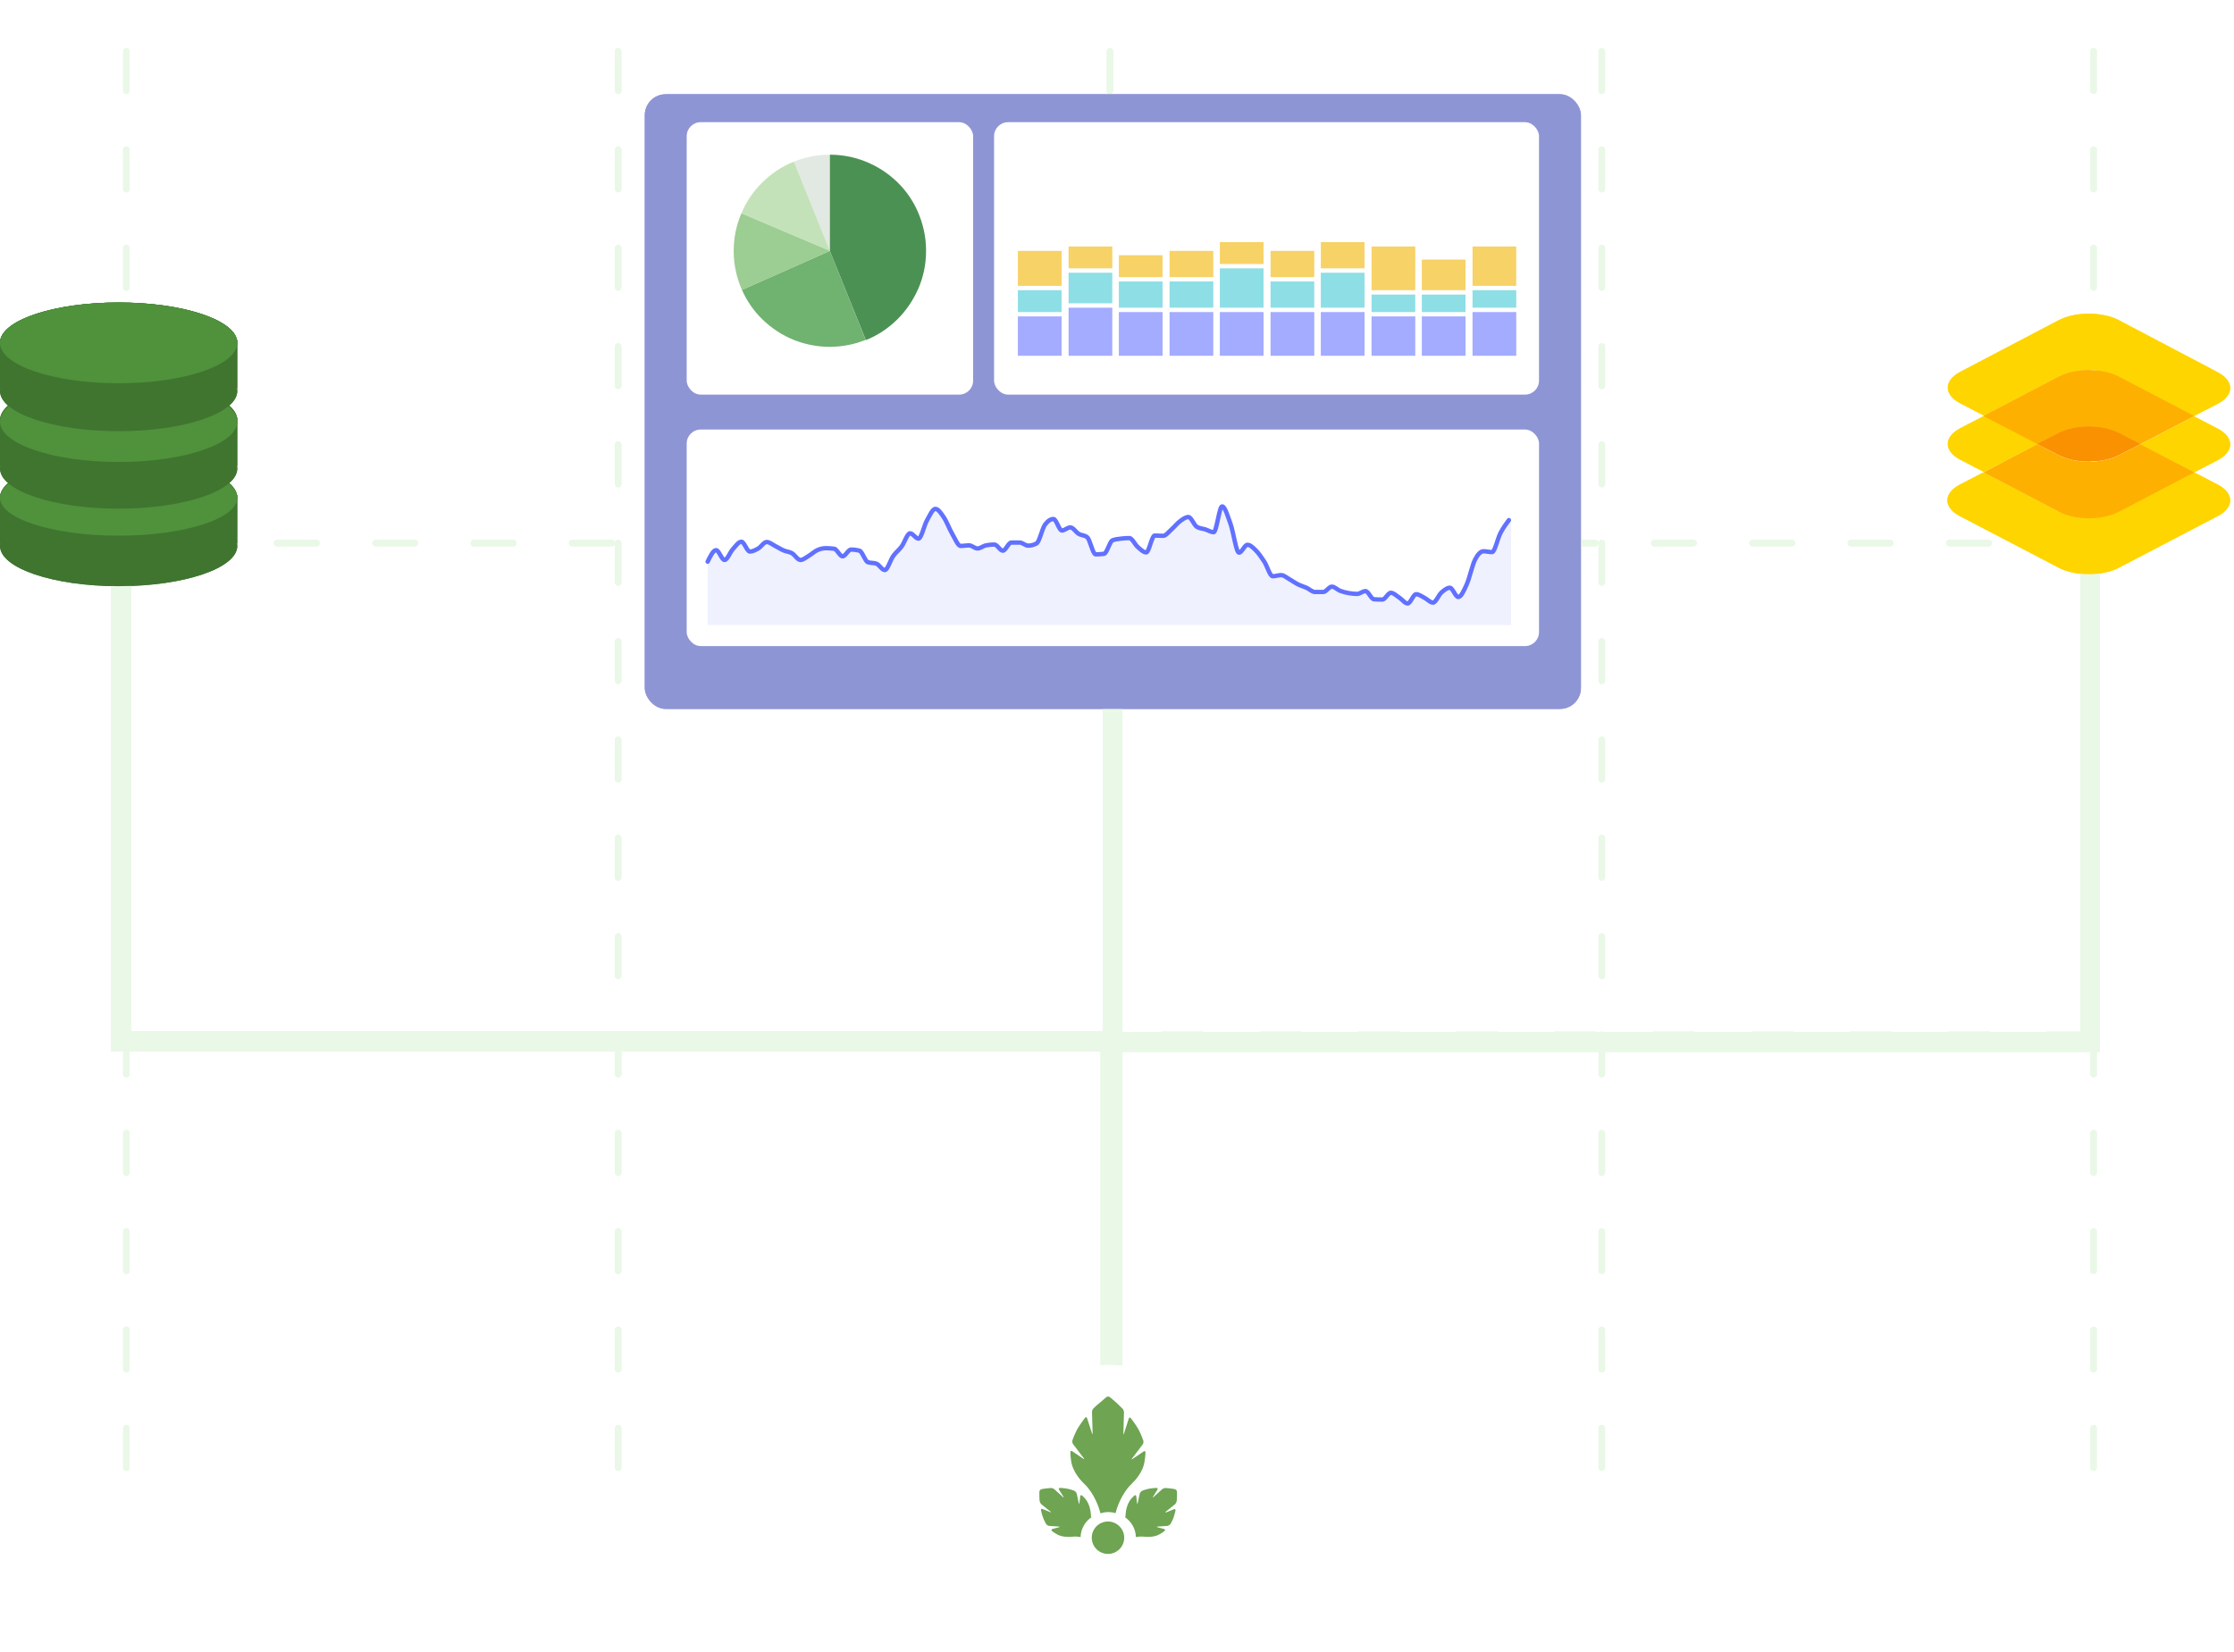 <?xml version="1.0" encoding="UTF-8"?> <svg xmlns="http://www.w3.org/2000/svg" width="511" height="378" viewBox="0 0 511 378" fill="none"><line x1="28.901" y1="124.244" x2="28.901" y2="235.239" stroke="#EAF8E7" stroke-width="1.5" stroke-linecap="round" stroke-dasharray="9 13.5"></line><line x1="28.901" y1="11.75" x2="28.901" y2="122.745" stroke="#EAF8E7" stroke-width="1.5" stroke-linecap="round" stroke-dasharray="9 13.5"></line><line x1="28.901" y1="236.738" x2="28.901" y2="347.733" stroke="#EAF8E7" stroke-width="1.5" stroke-linecap="round" stroke-dasharray="9 13.5"></line><line x1="141.395" y1="124.244" x2="141.395" y2="235.239" stroke="#EAF8E7" stroke-width="1.5" stroke-linecap="round" stroke-dasharray="9 13.5"></line><line x1="141.395" y1="11.75" x2="141.395" y2="122.745" stroke="#EAF8E7" stroke-width="1.5" stroke-linecap="round" stroke-dasharray="9 13.5"></line><line x1="141.395" y1="236.738" x2="141.395" y2="347.733" stroke="#EAF8E7" stroke-width="1.5" stroke-linecap="round" stroke-dasharray="9 13.5"></line><line x1="253.892" y1="124.244" x2="253.892" y2="235.239" stroke="#EAF8E7" stroke-width="1.5" stroke-linecap="round" stroke-dasharray="9 13.5"></line><line x1="253.892" y1="11.75" x2="253.892" y2="122.745" stroke="#EAF8E7" stroke-width="1.5" stroke-linecap="round" stroke-dasharray="9 13.5"></line><line x1="253.892" y1="236.738" x2="253.892" y2="347.733" stroke="#EAF8E7" stroke-width="1.5" stroke-linecap="round" stroke-dasharray="9 13.5"></line><line x1="252.392" y1="124.244" x2="141.397" y2="124.244" stroke="#EAF8E7" stroke-width="1.5" stroke-linecap="round" stroke-dasharray="9 13.5"></line><line x1="364.886" y1="124.244" x2="253.891" y2="124.244" stroke="#EAF8E7" stroke-width="1.5" stroke-linecap="round" stroke-dasharray="9 13.5"></line><line x1="139.896" y1="124.244" x2="28.901" y2="124.244" stroke="#EAF8E7" stroke-width="1.5" stroke-linecap="round" stroke-dasharray="9 13.5"></line><line x1="252.392" y1="236.738" x2="141.397" y2="236.738" stroke="#EAF8E7" stroke-width="1.5" stroke-linecap="round" stroke-dasharray="9 13.5"></line><line x1="364.886" y1="236.738" x2="253.891" y2="236.738" stroke="#EAF8E7" stroke-width="1.5" stroke-linecap="round" stroke-dasharray="9 13.5"></line><line x1="139.896" y1="236.738" x2="28.901" y2="236.738" stroke="#EAF8E7" stroke-width="1.5" stroke-linecap="round" stroke-dasharray="9 13.5"></line><line x1="366.386" y1="124.244" x2="366.386" y2="235.239" stroke="#EAF8E7" stroke-width="1.5" stroke-linecap="round" stroke-dasharray="9 13.5"></line><line x1="366.386" y1="11.75" x2="366.386" y2="122.745" stroke="#EAF8E7" stroke-width="1.5" stroke-linecap="round" stroke-dasharray="9 13.5"></line><line x1="366.386" y1="236.738" x2="366.386" y2="347.733" stroke="#EAF8E7" stroke-width="1.5" stroke-linecap="round" stroke-dasharray="9 13.5"></line><line x1="477.382" y1="124.244" x2="366.387" y2="124.244" stroke="#EAF8E7" stroke-width="1.5" stroke-linecap="round" stroke-dasharray="9 13.5"></line><line x1="477.382" y1="236.738" x2="366.387" y2="236.738" stroke="#EAF8E7" stroke-width="1.5" stroke-linecap="round" stroke-dasharray="9 13.5"></line><line x1="478.882" y1="124.244" x2="478.882" y2="235.239" stroke="#EAF8E7" stroke-width="1.5" stroke-linecap="round" stroke-dasharray="9 13.5"></line><line x1="478.882" y1="11.75" x2="478.882" y2="122.745" stroke="#EAF8E7" stroke-width="1.5" stroke-linecap="round" stroke-dasharray="9 13.5"></line><line x1="478.882" y1="236.738" x2="478.882" y2="347.733" stroke="#EAF8E7" stroke-width="1.5" stroke-linecap="round" stroke-dasharray="9 13.5"></line><path d="M254.058 337.807L254.058 238.41L478.09 238.41L478.09 131.098" stroke="#EAF8E7" stroke-width="4.5"></path><path d="M254.058 341.272L254.058 238.261L27.717 238.261L27.717 125.324" stroke="#EAF8E7" stroke-width="4.665"></path><path d="M254.484 156.766L254.484 313.766" stroke="#EAF8E7" stroke-width="4.5"></path><path fill-rule="evenodd" clip-rule="evenodd" d="M0.061 124.284C0.022 124.487 0.002 124.691 0.002 124.897C0.002 129.98 12.152 134.1 27.14 134.1C42.128 134.1 54.278 129.98 54.278 124.897C54.278 124.691 54.258 124.487 54.218 124.284H54.278V113.855V113.241H54.218C53.287 108.445 41.52 104.652 27.14 104.652C12.76 104.652 0.992 108.445 0.061 113.241H0.002V113.855V124.284H0.061Z" fill="#407530"></path><ellipse cx="27.138" cy="113.888" rx="27.138" ry="8.661" fill="#4F923B"></ellipse><path fill-rule="evenodd" clip-rule="evenodd" d="M0.061 106.558C0.022 106.761 0.002 106.966 0.002 107.172C0.002 112.254 12.152 116.374 27.14 116.374C42.127 116.374 54.278 112.254 54.278 107.172C54.278 106.966 54.258 106.761 54.218 106.558H54.278V95.516H54.217C53.287 90.719 41.519 86.926 27.139 86.926C12.758 86.926 0.991 90.719 0.06 95.516H0.002V96.055C0.001 96.079 0.001 96.104 0.001 96.129C0.001 96.153 0.001 96.178 0.002 96.203V106.558H0.061Z" fill="#407530"></path><ellipse cx="27.139" cy="96.453" rx="27.138" ry="9.238" fill="#4F923B"></ellipse><path fill-rule="evenodd" clip-rule="evenodd" d="M0.06 88.834C0.021 89.037 0.001 89.242 0.001 89.448C0.001 94.53 12.151 98.65 27.139 98.65C42.127 98.65 54.277 94.53 54.277 89.448C54.277 89.242 54.257 89.037 54.217 88.834H54.277V77.791H54.216C53.284 72.995 41.517 69.203 27.138 69.203C12.759 69.203 0.991 72.995 0.059 77.791H0.001V78.331C0 78.356 0 78.381 0 78.406C0 78.43 0 78.455 0.001 78.48V88.834H0.06Z" fill="#407530"></path><ellipse cx="27.138" cy="78.442" rx="27.138" ry="9.238" fill="#4F923B"></ellipse><g filter="url(#filter0_d_251_642)"><circle cx="253.661" cy="338.423" r="27.176" fill="white"></circle></g><path d="M257.152 351.79C257.152 353.839 255.493 355.495 253.439 355.495C251.386 355.495 249.727 353.839 249.727 351.79C249.727 349.741 251.386 348.084 253.439 348.084C255.465 348.084 257.152 349.741 257.152 351.79Z" fill="#6EA452"></path><path d="M248.068 339.523C250.402 341.769 251.443 345.109 251.724 346.204C252.287 346.035 252.877 345.923 253.468 345.923C254.058 345.923 254.621 346.007 255.155 346.176C255.437 345.081 256.477 341.769 258.784 339.523C260.049 338.316 260.921 337.053 261.428 335.762C261.962 334.443 262.018 332.281 262.018 332.281C262.018 332.001 261.85 331.889 261.596 332.057L259.065 333.769C258.84 333.938 258.784 333.881 258.952 333.657L261.371 330.457C261.54 330.232 261.596 329.839 261.512 329.559C261.512 329.559 260.949 327.959 260.387 326.948C259.824 325.966 258.671 324.45 258.671 324.45C258.502 324.226 258.277 324.254 258.193 324.534L257.096 327.959C257.012 328.24 256.956 328.211 256.956 327.931L257.096 323.131C257.096 322.85 256.956 322.457 256.759 322.261C256.759 322.261 256.027 321.531 255.465 320.998C254.818 320.408 253.862 319.622 253.862 319.622C253.637 319.454 253.271 319.454 253.074 319.622C253.074 319.622 252.09 320.436 251.443 321.026C250.824 321.475 250.121 322.205 250.121 322.205C249.924 322.401 249.755 322.794 249.783 323.075L249.924 327.875C249.924 328.155 249.868 328.155 249.783 327.903L248.658 324.45C248.574 324.17 248.349 324.141 248.18 324.366C248.18 324.366 246.971 325.966 246.38 327.005C245.846 327.987 245.311 329.475 245.311 329.475C245.227 329.755 245.283 330.148 245.452 330.373L247.899 333.601C248.068 333.825 248.011 333.881 247.786 333.713L245.255 332.001C245.03 331.832 244.833 331.945 244.833 332.225C244.833 332.225 244.861 334.134 245.255 335.313C245.761 336.773 246.661 338.176 248.068 339.523Z" fill="#6EA452"></path><path d="M266.687 345.811L268.712 344.183C268.937 344.014 269.134 343.621 269.162 343.341C269.162 343.341 269.218 342.807 269.218 342.246C269.247 341.769 269.218 341.292 269.218 341.292C269.218 341.011 268.993 340.73 268.712 340.674C268.712 340.674 268.15 340.562 267.615 340.506C267.137 340.45 266.687 340.422 266.687 340.422C266.406 340.394 265.984 340.534 265.787 340.73L263.874 342.471C263.678 342.667 263.621 342.611 263.762 342.386L264.746 340.815C264.887 340.562 264.774 340.394 264.493 340.394C264.493 340.394 263.481 340.45 262.777 340.59C262.074 340.73 261.287 341.039 261.287 341.039C261.034 341.151 260.752 341.46 260.696 341.741L260.246 343.818C260.19 344.099 260.105 344.099 260.077 343.818L259.909 342.33C259.88 342.05 259.684 341.965 259.459 342.162C259.459 342.162 258.727 342.779 258.333 343.453C257.855 344.267 257.546 345.278 257.462 346.485C257.462 346.709 257.433 346.906 257.377 347.13C258.812 348.141 259.768 349.769 259.824 351.649C260.443 351.537 261.09 351.481 261.765 351.565C262.777 351.649 263.678 351.593 264.465 351.34C265.365 351.06 266.35 350.274 266.35 350.274C266.575 350.105 266.518 349.881 266.265 349.797L264.803 349.404C264.521 349.319 264.549 349.263 264.831 349.235L266.968 349.095C267.25 349.067 267.615 348.87 267.756 348.618C267.756 348.618 268.206 347.832 268.459 347.13C268.684 346.485 268.881 345.586 268.881 345.586C268.937 345.306 268.768 345.165 268.515 345.278L266.8 345.979C266.49 346.035 266.462 345.979 266.687 345.811Z" fill="#6EA452"></path><path d="M240.276 345.811L238.251 344.183C238.026 344.014 237.829 343.621 237.801 343.341C237.801 343.341 237.745 342.807 237.745 342.246C237.717 341.769 237.745 341.292 237.745 341.292C237.745 341.011 237.998 340.73 238.279 340.674C238.279 340.674 238.842 340.562 239.376 340.506C239.854 340.45 240.304 340.422 240.304 340.422C240.586 340.394 241.008 340.534 241.204 340.73L243.117 342.471C243.314 342.667 243.37 342.611 243.23 342.386L242.245 340.815C242.105 340.562 242.217 340.394 242.498 340.394C242.498 340.394 243.511 340.45 244.214 340.59C244.917 340.73 245.705 341.039 245.705 341.039C245.958 341.151 246.239 341.46 246.295 341.741L246.745 343.818C246.802 344.099 246.886 344.099 246.914 343.818L247.083 342.33C247.111 342.05 247.308 341.965 247.533 342.162C247.533 342.162 248.264 342.779 248.658 343.453C249.136 344.267 249.446 345.278 249.53 346.485C249.53 346.709 249.558 346.906 249.614 347.13C248.18 348.141 247.224 349.769 247.167 351.649C246.548 351.537 245.902 351.481 245.227 351.565C244.214 351.649 243.314 351.593 242.526 351.34C241.626 351.06 240.642 350.274 240.642 350.274C240.417 350.105 240.473 349.881 240.726 349.797L242.189 349.404C242.47 349.319 242.442 349.263 242.161 349.235L240.023 349.095C239.742 349.067 239.404 348.87 239.264 348.618C239.264 348.618 238.814 347.832 238.561 347.13C238.307 346.456 238.111 345.53 238.111 345.53C238.054 345.249 238.223 345.109 238.476 345.221L240.192 345.923C240.473 346.035 240.501 345.979 240.276 345.811Z" fill="#6EA452"></path><g filter="url(#filter1_d_251_642)"><rect x="147.485" y="16.766" width="214.133" height="140.625" rx="4.794" fill="#8E95D5"></rect></g><rect x="157.074" y="27.954" width="65.518" height="62.322" rx="3.196" fill="white"></rect><rect x="227.384" y="27.954" width="124.645" height="62.322" rx="3.196" fill="white"></rect><rect x="157.074" y="98.266" width="194.957" height="49.538" rx="3.196" fill="white"></rect><path opacity="0.8" d="M161.867 128.526C162.512 127.206 163.157 125.886 163.802 125.886C164.446 125.886 165.091 128.139 165.736 128.139C166.381 128.139 167.026 126.326 167.67 125.629C168.315 124.931 168.96 123.955 169.605 123.955C170.25 123.955 170.895 126.208 171.539 126.208C172.184 126.208 172.829 125.865 173.474 125.5C174.119 125.135 174.763 124.019 175.408 124.019C176.053 124.019 176.698 124.599 177.343 124.921C177.987 125.242 178.632 125.672 179.277 125.951C179.922 126.23 180.567 126.23 181.212 126.594C181.856 126.959 182.501 128.139 183.146 128.139C183.791 128.139 184.436 127.549 185.08 127.174C185.725 126.798 186.37 126.176 187.015 125.886C187.66 125.597 188.304 125.436 188.949 125.436C189.594 125.436 190.239 125.479 190.884 125.564C191.529 125.65 192.173 127.302 192.818 127.302C193.463 127.302 194.108 125.757 194.753 125.757C195.397 125.757 196.042 125.843 196.687 126.015C197.332 126.187 197.977 128.44 198.621 128.654C199.266 128.869 199.911 128.762 200.556 128.976C201.201 129.191 201.845 130.457 202.49 130.457C203.135 130.457 203.78 128.139 204.425 127.238C205.07 126.337 205.714 125.918 206.359 125.049C207.004 124.18 207.649 122.024 208.294 122.024C208.938 122.024 209.583 123.247 210.228 123.247C210.873 123.247 211.518 120.2 212.162 119.062C212.807 117.925 213.452 116.423 214.097 116.423C214.742 116.423 215.387 117.399 216.031 118.354C216.676 119.309 217.321 121.058 217.966 122.152C218.611 123.247 219.255 124.921 219.9 124.921C220.545 124.921 221.19 124.792 221.835 124.792C222.479 124.792 223.124 125.5 223.769 125.5C224.414 125.5 225.059 124.921 225.704 124.792C226.348 124.663 226.993 124.599 227.638 124.599C228.283 124.599 228.928 126.015 229.572 126.015C230.217 126.015 230.862 124.148 231.507 124.148C232.152 124.148 232.796 124.148 233.441 124.148C234.086 124.148 234.731 124.856 235.376 124.856C236.02 124.856 236.665 124.685 237.31 124.341C237.955 123.998 238.6 120.886 239.245 120.028C239.889 119.17 240.534 118.741 241.179 118.741C241.824 118.741 242.469 121.38 243.113 121.38C243.758 121.38 244.403 120.672 245.048 120.672C245.693 120.672 246.337 121.777 246.982 122.152C247.627 122.528 248.272 122.41 248.917 122.925C249.562 123.44 250.206 126.852 250.851 126.852C251.496 126.852 252.141 126.809 252.786 126.723C253.43 126.637 254.075 123.891 254.72 123.633C255.365 123.376 256.01 123.333 256.654 123.247C257.299 123.161 257.944 123.118 258.589 123.118C259.234 123.118 259.878 124.631 260.523 125.178C261.168 125.725 261.813 126.401 262.458 126.401C263.103 126.401 263.747 122.539 264.392 122.539C265.037 122.539 265.682 122.603 266.327 122.603C266.971 122.603 267.616 121.68 268.261 121.122C268.906 120.565 269.551 119.728 270.195 119.256C270.84 118.784 271.485 118.29 272.13 118.29C272.775 118.29 273.42 120.157 274.064 120.543C274.709 120.929 275.354 120.919 275.999 121.122C276.644 121.326 277.288 121.766 277.933 121.766C278.578 121.766 279.223 115.844 279.868 115.844C280.512 115.844 281.157 118.129 281.802 119.899C282.447 121.67 283.092 126.466 283.737 126.466C284.381 126.466 285.026 124.663 285.671 124.663C286.316 124.663 286.961 125.307 287.605 125.951C288.25 126.594 288.895 127.539 289.54 128.526C290.185 129.513 290.829 131.873 291.474 131.873C292.119 131.873 292.764 131.616 293.409 131.616C294.053 131.616 294.698 132.227 295.343 132.581C295.988 132.935 296.633 133.418 297.278 133.74C297.922 134.062 298.567 134.223 299.212 134.512C299.857 134.802 300.502 135.478 301.146 135.478C301.791 135.478 302.436 135.478 303.081 135.478C303.726 135.478 304.37 134.255 305.015 134.255C305.66 134.255 306.305 134.974 306.95 135.221C307.595 135.467 308.239 135.618 308.884 135.736C309.529 135.854 310.174 135.929 310.819 135.929C311.463 135.929 312.108 135.285 312.753 135.285C313.398 135.285 314.043 137.109 314.687 137.152C315.332 137.195 315.977 137.216 316.622 137.216C317.267 137.216 317.912 135.671 318.556 135.671C319.201 135.671 319.846 136.358 320.491 136.766C321.136 137.173 321.78 138.117 322.425 138.117C323.07 138.117 323.715 135.993 324.36 135.993C325.004 135.993 325.649 136.508 326.294 136.83C326.939 137.152 327.584 137.924 328.229 137.924C328.873 137.924 329.518 136.175 330.163 135.607C330.808 135.038 331.453 134.512 332.097 134.512C332.742 134.512 333.387 136.637 334.032 136.637C334.677 136.637 335.321 135.178 335.966 133.74C336.611 132.302 337.256 129.255 337.901 128.011C338.545 126.766 339.19 126.144 339.835 126.144C340.48 126.144 341.125 126.337 341.77 126.337C342.414 126.337 343.059 123.182 343.704 121.959C344.349 120.736 344.994 119.867 345.638 118.998V143.01C344.994 143.01 344.349 143.01 343.704 143.01C343.059 143.01 342.414 143.01 341.77 143.01C341.125 143.01 340.48 143.01 339.835 143.01C339.19 143.01 338.545 143.01 337.901 143.01C337.256 143.01 336.611 143.01 335.966 143.01C335.321 143.01 334.677 143.01 334.032 143.01C333.387 143.01 332.742 143.01 332.097 143.01C331.453 143.01 330.808 143.01 330.163 143.01C329.518 143.01 328.873 143.01 328.229 143.01C327.584 143.01 326.939 143.01 326.294 143.01C325.649 143.01 325.004 143.01 324.36 143.01C323.715 143.01 323.07 143.01 322.425 143.01C321.78 143.01 321.136 143.01 320.491 143.01C319.846 143.01 319.201 143.01 318.556 143.01C317.912 143.01 317.267 143.01 316.622 143.01C315.977 143.01 315.332 143.01 314.687 143.01C314.043 143.01 313.398 143.01 312.753 143.01C312.108 143.01 311.463 143.01 310.819 143.01C310.174 143.01 309.529 143.01 308.884 143.01C308.239 143.01 307.595 143.01 306.95 143.01C306.305 143.01 305.66 143.01 305.015 143.01C304.37 143.01 303.726 143.01 303.081 143.01C302.436 143.01 301.791 143.01 301.146 143.01C300.502 143.01 299.857 143.01 299.212 143.01C298.567 143.01 297.922 143.01 297.278 143.01C296.633 143.01 295.988 143.01 295.343 143.01C294.698 143.01 294.053 143.01 293.409 143.01C292.764 143.01 292.119 143.01 291.474 143.01C290.829 143.01 290.185 143.01 289.54 143.01C288.895 143.01 288.25 143.01 287.605 143.01C286.961 143.01 286.316 143.01 285.671 143.01C285.026 143.01 284.381 143.01 283.737 143.01C283.092 143.01 282.447 143.01 281.802 143.01C281.157 143.01 280.512 143.01 279.868 143.01C279.223 143.01 278.578 143.01 277.933 143.01C277.288 143.01 276.644 143.01 275.999 143.01C275.354 143.01 274.709 143.01 274.064 143.01C273.42 143.01 272.775 143.01 272.13 143.01C271.485 143.01 270.84 143.01 270.195 143.01C269.551 143.01 268.906 143.01 268.261 143.01C267.616 143.01 266.971 143.01 266.327 143.01C265.682 143.01 265.037 143.01 264.392 143.01C263.747 143.01 263.103 143.01 262.458 143.01C261.813 143.01 261.168 143.01 260.523 143.01C259.878 143.01 259.234 143.01 258.589 143.01C257.944 143.01 257.299 143.01 256.654 143.01C256.01 143.01 255.365 143.01 254.72 143.01C254.075 143.01 253.43 143.01 252.786 143.01C252.141 143.01 251.496 143.01 250.851 143.01C250.206 143.01 249.562 143.01 248.917 143.01C248.272 143.01 247.627 143.01 246.982 143.01C246.337 143.01 245.693 143.01 245.048 143.01C244.403 143.01 243.758 143.01 243.113 143.01C242.469 143.01 241.824 143.01 241.179 143.01C240.534 143.01 239.889 143.01 239.245 143.01C238.6 143.01 237.955 143.01 237.31 143.01C236.665 143.01 236.02 143.01 235.376 143.01C234.731 143.01 234.086 143.01 233.441 143.01C232.796 143.01 232.152 143.01 231.507 143.01C230.862 143.01 230.217 143.01 229.572 143.01C228.928 143.01 228.283 143.01 227.638 143.01C226.993 143.01 226.348 143.01 225.704 143.01C225.059 143.01 224.414 143.01 223.769 143.01C223.124 143.01 222.479 143.01 221.835 143.01C221.19 143.01 220.545 143.01 219.9 143.01C219.255 143.01 218.611 143.01 217.966 143.01C217.321 143.01 216.676 143.01 216.031 143.01C215.387 143.01 214.742 143.01 214.097 143.01C213.452 143.01 212.807 143.01 212.162 143.01C211.518 143.01 210.873 143.01 210.228 143.01C209.583 143.01 208.938 143.01 208.294 143.01C207.649 143.01 207.004 143.01 206.359 143.01C205.714 143.01 205.07 143.01 204.425 143.01C203.78 143.01 203.135 143.01 202.49 143.01C201.845 143.01 201.201 143.01 200.556 143.01C199.911 143.01 199.266 143.01 198.621 143.01C197.977 143.01 197.332 143.01 196.687 143.01C196.042 143.01 195.397 143.01 194.753 143.01C194.108 143.01 193.463 143.01 192.818 143.01C192.173 143.01 191.529 143.01 190.884 143.01C190.239 143.01 189.594 143.01 188.949 143.01C188.304 143.01 187.66 143.01 187.015 143.01C186.37 143.01 185.725 143.01 185.08 143.01C184.436 143.01 183.791 143.01 183.146 143.01C182.501 143.01 181.856 143.01 181.212 143.01C180.567 143.01 179.922 143.01 179.277 143.01C178.632 143.01 177.987 143.01 177.343 143.01C176.698 143.01 176.053 143.01 175.408 143.01C174.763 143.01 174.119 143.01 173.474 143.01C172.829 143.01 172.184 143.01 171.539 143.01C170.895 143.01 170.25 143.01 169.605 143.01C168.96 143.01 168.315 143.01 167.67 143.01C167.026 143.01 166.381 143.01 165.736 143.01C165.091 143.01 164.446 143.01 163.802 143.01C163.157 143.01 162.512 143.01 161.867 143.01V128.526Z" fill="#EBEDFF"></path><path d="M161.867 128.491C162.51 127.175 163.153 125.859 163.796 125.859C164.439 125.859 165.083 128.106 165.726 128.106C166.369 128.106 167.012 126.298 167.655 125.602C168.298 124.907 168.941 123.933 169.584 123.933C170.227 123.933 170.87 126.18 171.513 126.18C172.156 126.18 172.799 125.838 173.442 125.474C174.085 125.11 174.729 123.997 175.372 123.997C176.015 123.997 176.658 124.575 177.301 124.896C177.944 125.217 178.587 125.645 179.23 125.923C179.873 126.201 180.516 126.201 181.159 126.565C181.802 126.929 182.445 128.106 183.088 128.106C183.732 128.106 184.375 127.518 185.018 127.143C185.661 126.769 186.304 126.148 186.947 125.859C187.59 125.57 188.233 125.41 188.876 125.41C189.519 125.41 190.162 125.452 190.805 125.538C191.448 125.624 192.091 127.272 192.734 127.272C193.378 127.272 194.021 125.731 194.664 125.731C195.307 125.731 195.95 125.816 196.593 125.987C197.236 126.159 197.879 128.406 198.522 128.62C199.165 128.834 199.808 128.727 200.451 128.941C201.094 129.155 201.737 130.417 202.381 130.417C203.024 130.417 203.667 128.106 204.31 127.207C204.953 126.308 205.596 125.891 206.239 125.024C206.882 124.158 207.525 122.007 208.168 122.007C208.811 122.007 209.454 123.227 210.097 123.227C210.74 123.227 211.383 120.188 212.027 119.054C212.67 117.92 213.313 116.422 213.956 116.422C214.599 116.422 215.242 117.395 215.885 118.348C216.528 119.3 217.171 121.044 217.814 122.135C218.457 123.227 219.1 124.896 219.743 124.896C220.386 124.896 221.029 124.768 221.673 124.768C222.316 124.768 222.959 125.474 223.602 125.474C224.245 125.474 224.888 124.896 225.531 124.768C226.174 124.639 226.817 124.575 227.46 124.575C228.103 124.575 228.746 125.987 229.389 125.987C230.032 125.987 230.676 124.126 231.319 124.126C231.962 124.126 232.605 124.126 233.248 124.126C233.891 124.126 234.534 124.832 235.177 124.832C235.82 124.832 236.463 124.661 237.106 124.318C237.749 123.976 238.392 120.873 239.035 120.017C239.678 119.161 240.322 118.733 240.965 118.733C241.608 118.733 242.251 121.365 242.894 121.365C243.537 121.365 244.18 120.659 244.823 120.659C245.466 120.659 246.109 121.761 246.752 122.135C247.395 122.51 248.038 122.392 248.681 122.906C249.324 123.419 249.968 126.822 250.611 126.822C251.254 126.822 251.897 126.779 252.54 126.694C253.183 126.608 253.826 123.869 254.469 123.612C255.112 123.355 255.755 123.312 256.398 123.227C257.041 123.141 257.684 123.098 258.327 123.098C258.971 123.098 259.614 124.607 260.257 125.153C260.9 125.699 261.543 126.373 262.186 126.373C262.829 126.373 263.472 122.521 264.115 122.521C264.758 122.521 265.401 122.585 266.044 122.585C266.687 122.585 267.33 121.665 267.973 121.108C268.617 120.552 269.26 119.717 269.903 119.246C270.546 118.776 271.189 118.283 271.832 118.283C272.475 118.283 273.118 120.145 273.761 120.53C274.404 120.916 275.047 120.905 275.69 121.108C276.333 121.312 276.976 121.75 277.62 121.75C278.263 121.75 278.906 115.844 279.549 115.844C280.192 115.844 280.835 118.123 281.478 119.888C282.121 121.654 282.764 126.437 283.407 126.437C284.05 126.437 284.693 124.639 285.336 124.639C285.979 124.639 286.622 125.281 287.266 125.923C287.909 126.565 288.552 127.507 289.195 128.491C289.838 129.476 290.481 131.83 291.124 131.83C291.767 131.83 292.41 131.573 293.053 131.573C293.696 131.573 294.339 132.183 294.982 132.536C295.625 132.889 296.268 133.371 296.912 133.692C297.555 134.013 298.198 134.173 298.841 134.462C299.484 134.751 300.127 135.425 300.77 135.425C301.413 135.425 302.056 135.425 302.699 135.425C303.342 135.425 303.985 134.205 304.628 134.205C305.271 134.205 305.915 134.922 306.558 135.168C307.201 135.414 307.844 135.564 308.487 135.682C309.13 135.8 309.773 135.874 310.416 135.874C311.059 135.874 311.702 135.232 312.345 135.232C312.988 135.232 313.631 137.051 314.274 137.094C314.917 137.137 315.561 137.158 316.204 137.158C316.847 137.158 317.49 135.618 318.133 135.618C318.776 135.618 319.419 136.302 320.062 136.709C320.705 137.116 321.348 138.057 321.991 138.057C322.634 138.057 323.277 135.939 323.92 135.939C324.564 135.939 325.207 136.452 325.85 136.773C326.493 137.094 327.136 137.865 327.779 137.865C328.422 137.865 329.065 136.121 329.708 135.553C330.351 134.986 330.994 134.462 331.637 134.462C332.28 134.462 332.923 136.581 333.566 136.581C334.21 136.581 334.853 135.125 335.496 133.692C336.139 132.258 336.782 129.219 337.425 127.978C338.068 126.736 338.711 126.116 339.354 126.116C339.997 126.116 340.64 126.308 341.283 126.308C341.926 126.308 342.569 123.163 343.213 121.943C343.856 120.723 344.499 119.856 345.142 118.99" stroke="#6171FF" stroke-linecap="round"></path><g clip-path="url(#clip0_251_642)"><path d="M189.823 57.39L169.715 66.322C170.815 68.83 172.399 71.118 174.335 73.01C176.491 75.122 179.043 76.794 181.903 77.894C184.367 78.818 187.007 79.346 189.779 79.346C192.683 79.346 195.455 78.774 198.007 77.762L189.823 57.39Z" fill="#70B270"></path><path d="M189.823 35.39C186.919 35.39 184.147 35.962 181.595 36.974L189.823 57.39V35.39Z" fill="#E1E9E2"></path><path d="M211.824 57.258C211.824 54.134 211.12 51.142 209.932 48.414C208.832 45.906 207.248 43.618 205.312 41.726C203.156 39.614 200.56 37.942 197.7 36.842C195.28 35.918 192.596 35.39 189.824 35.39V57.39L198.052 77.806C200.824 76.706 203.288 75.034 205.356 72.966C207.336 70.986 208.92 68.61 210.064 66.014C211.208 63.374 211.824 60.47 211.824 57.434C211.824 57.346 211.824 57.302 211.824 57.258Z" fill="#4C9154"></path><path d="M181.598 36.974C178.826 38.074 176.362 39.746 174.294 41.814C172.27 43.794 170.686 46.17 169.586 48.81L189.826 57.39L181.598 36.974Z" fill="#C4E2B9"></path><path d="M167.824 57.389C167.824 57.433 167.824 57.477 167.824 57.521C167.824 60.645 168.528 63.637 169.716 66.365L189.824 57.389L169.584 48.809C168.44 51.449 167.824 54.353 167.824 57.389Z" fill="#9CCD92"></path></g><g clip-path="url(#clip1_251_642)"><path d="M242.824 72.391H232.824V81.391H242.824V72.391Z" fill="#A3ACFF"></path><path d="M242.824 66.391H232.824V71.391H242.824V66.391Z" fill="#8EDEE5"></path><path d="M242.824 57.391H232.824V65.391H242.824V57.391Z" fill="#F7D267"></path><path d="M254.424 56.391H244.424V61.391H254.424V56.391Z" fill="#F7D267"></path><path d="M254.424 62.391H244.424V69.391H254.424V62.391Z" fill="#8EDEE5"></path><path d="M254.424 70.391H244.424V81.391H254.424V70.391Z" fill="#A3ACFF"></path><path d="M265.924 58.391H255.924V63.391H265.924V58.391Z" fill="#F7D267"></path><path d="M265.924 64.391H255.924V70.391H265.924V64.391Z" fill="#8EDEE5"></path><path d="M265.924 71.391H255.924V81.391H265.924V71.391Z" fill="#A3ACFF"></path><path d="M277.524 57.391H267.524V63.391H277.524V57.391Z" fill="#F7D267"></path><path d="M277.524 64.391H267.524V70.391H277.524V64.391Z" fill="#8EDEE5"></path><path d="M277.524 71.391H267.524V81.391H277.524V71.391Z" fill="#A3ACFF"></path><path d="M289.024 55.391H279.024V60.391H289.024V55.391Z" fill="#F7D267"></path><path d="M289.024 61.391H279.024V70.391H289.024V61.391Z" fill="#8EDEE5"></path><path d="M289.024 71.391H279.024V81.391H289.024V71.391Z" fill="#A3ACFF"></path><path d="M300.624 57.391H290.624V63.391H300.624V57.391Z" fill="#F7D267"></path><path d="M300.624 64.391H290.624V70.391H300.624V64.391Z" fill="#8EDEE5"></path><path d="M300.624 71.391H290.624V81.391H300.624V71.391Z" fill="#A3ACFF"></path><path d="M312.124 55.391H302.124V61.391H312.124V55.391Z" fill="#F7D267"></path><path d="M312.124 62.391H302.124V70.391H312.124V62.391Z" fill="#8EDEE5"></path><path d="M312.124 71.391H302.124V81.391H312.124V71.391Z" fill="#A3ACFF"></path><path d="M323.724 56.391H313.724V66.391H323.724V56.391Z" fill="#F7D267"></path><path d="M323.724 67.391H313.724V71.391H323.724V67.391Z" fill="#8EDEE5"></path><path d="M323.724 72.391H313.724V81.391H323.724V72.391Z" fill="#A3ACFF"></path><path d="M335.224 59.391H325.224V66.391H335.224V59.391Z" fill="#F7D267"></path><path d="M335.224 67.391H325.224V71.391H335.224V67.391Z" fill="#8EDEE5"></path><path d="M335.224 72.391H325.224V81.391H335.224V72.391Z" fill="#A3ACFF"></path><path d="M346.824 56.391H336.824V65.391H346.824V56.391Z" fill="#F7D267"></path><path d="M346.824 66.391H336.824V70.391H346.824V66.391Z" fill="#8EDEE5"></path><path d="M346.824 71.391H336.824V81.391H346.824V71.391Z" fill="#A3ACFF"></path></g><g clip-path="url(#clip2_251_642)"><path d="M507.284 110.865L501.884 108.065L484.684 117.065C480.884 119.065 474.684 119.065 470.884 117.065L453.684 108.065L448.284 110.865C444.484 112.865 444.484 116.065 448.284 118.065L470.884 129.865C474.684 131.865 480.884 131.865 484.684 129.865L507.284 118.065C511.084 116.065 511.084 112.865 507.284 110.865Z" fill="#FFD500"></path><path d="M501.884 108.066L507.284 105.266C511.084 103.266 511.084 100.066 507.284 98.066L501.884 95.266L489.584 101.666L501.884 108.066Z" fill="#FFD500"></path><path d="M453.784 95.165L448.384 97.966C444.584 99.966 444.584 103.166 448.384 105.166L453.784 107.966L466.084 101.566L453.784 95.165Z" fill="#FFD500"></path><path d="M484.684 117.066L501.884 108.066L489.584 101.666L484.684 104.166C480.884 106.166 474.684 106.166 470.884 104.166L465.984 101.666L453.784 108.066L470.984 117.066C474.684 119.066 480.884 119.066 484.684 117.066Z" fill="#FEB000"></path><path d="M484.684 86.166L501.884 95.166L507.284 92.366C511.084 90.366 511.084 87.166 507.284 85.166L484.684 73.266C480.884 71.266 474.684 71.266 470.884 73.266L448.384 85.066C444.584 87.066 444.584 90.266 448.384 92.266L453.784 95.066L470.984 86.066C474.684 84.166 480.884 84.166 484.684 86.166Z" fill="#FFD500"></path><path d="M470.884 99.066C474.684 97.066 480.884 97.066 484.684 99.066L489.584 101.566L501.884 95.165L484.684 86.165C480.884 84.165 474.684 84.165 470.884 86.165L453.684 95.165L465.984 101.566L470.884 99.066Z" fill="#FEB000"></path><path d="M470.884 99.065L465.984 101.565L470.884 104.065C474.684 106.065 480.884 106.065 484.684 104.065L489.584 101.565L484.684 99.065C480.884 97.065 474.684 97.065 470.884 99.065Z" fill="#FA9100"></path></g><line x1="28.901" y1="124.244" x2="28.901" y2="235.239" stroke="#EAF8E7" stroke-width="1.5" stroke-linecap="round" stroke-dasharray="9 13.5"></line><line x1="28.901" y1="11.75" x2="28.901" y2="122.745" stroke="#EAF8E7" stroke-width="1.5" stroke-linecap="round" stroke-dasharray="9 13.5"></line><line x1="28.901" y1="236.738" x2="28.901" y2="347.733" stroke="#EAF8E7" stroke-width="1.5" stroke-linecap="round" stroke-dasharray="9 13.5"></line><line x1="141.395" y1="124.244" x2="141.395" y2="235.239" stroke="#EAF8E7" stroke-width="1.5" stroke-linecap="round" stroke-dasharray="9 13.5"></line><line x1="141.395" y1="11.75" x2="141.395" y2="122.745" stroke="#EAF8E7" stroke-width="1.5" stroke-linecap="round" stroke-dasharray="9 13.5"></line><line x1="141.395" y1="236.738" x2="141.395" y2="347.733" stroke="#EAF8E7" stroke-width="1.5" stroke-linecap="round" stroke-dasharray="9 13.5"></line><line x1="253.892" y1="124.244" x2="253.892" y2="235.239" stroke="#EAF8E7" stroke-width="1.5" stroke-linecap="round" stroke-dasharray="9 13.5"></line><line x1="253.892" y1="11.75" x2="253.892" y2="122.745" stroke="#EAF8E7" stroke-width="1.5" stroke-linecap="round" stroke-dasharray="9 13.5"></line><line x1="253.892" y1="236.738" x2="253.892" y2="347.733" stroke="#EAF8E7" stroke-width="1.5" stroke-linecap="round" stroke-dasharray="9 13.5"></line><line x1="252.392" y1="124.244" x2="141.397" y2="124.244" stroke="#EAF8E7" stroke-width="1.5" stroke-linecap="round" stroke-dasharray="9 13.5"></line><line x1="364.886" y1="124.244" x2="253.891" y2="124.244" stroke="#EAF8E7" stroke-width="1.5" stroke-linecap="round" stroke-dasharray="9 13.5"></line><line x1="139.896" y1="124.244" x2="28.901" y2="124.244" stroke="#EAF8E7" stroke-width="1.5" stroke-linecap="round" stroke-dasharray="9 13.5"></line><line x1="252.392" y1="236.738" x2="141.397" y2="236.738" stroke="#EAF8E7" stroke-width="1.5" stroke-linecap="round" stroke-dasharray="9 13.5"></line><line x1="364.886" y1="236.738" x2="253.891" y2="236.738" stroke="#EAF8E7" stroke-width="1.5" stroke-linecap="round" stroke-dasharray="9 13.5"></line><line x1="139.896" y1="236.738" x2="28.901" y2="236.738" stroke="#EAF8E7" stroke-width="1.5" stroke-linecap="round" stroke-dasharray="9 13.5"></line><line x1="366.386" y1="124.244" x2="366.386" y2="235.239" stroke="#EAF8E7" stroke-width="1.5" stroke-linecap="round" stroke-dasharray="9 13.5"></line><line x1="366.386" y1="11.75" x2="366.386" y2="122.745" stroke="#EAF8E7" stroke-width="1.5" stroke-linecap="round" stroke-dasharray="9 13.5"></line><line x1="366.386" y1="236.738" x2="366.386" y2="347.733" stroke="#EAF8E7" stroke-width="1.5" stroke-linecap="round" stroke-dasharray="9 13.5"></line><line x1="477.382" y1="124.244" x2="366.387" y2="124.244" stroke="#EAF8E7" stroke-width="1.5" stroke-linecap="round" stroke-dasharray="9 13.5"></line><line x1="477.382" y1="236.738" x2="366.387" y2="236.738" stroke="#EAF8E7" stroke-width="1.5" stroke-linecap="round" stroke-dasharray="9 13.5"></line><line x1="478.882" y1="124.244" x2="478.882" y2="235.239" stroke="#EAF8E7" stroke-width="1.5" stroke-linecap="round" stroke-dasharray="9 13.5"></line><line x1="478.882" y1="11.75" x2="478.882" y2="122.745" stroke="#EAF8E7" stroke-width="1.5" stroke-linecap="round" stroke-dasharray="9 13.5"></line><line x1="478.882" y1="236.738" x2="478.882" y2="347.733" stroke="#EAF8E7" stroke-width="1.5" stroke-linecap="round" stroke-dasharray="9 13.5"></line><path d="M254.058 337.807L254.058 238.41L478.09 238.41L478.09 131.098" stroke="#EAF8E7" stroke-width="4.5"></path><path d="M254.058 341.272L254.058 238.261L27.717 238.261L27.717 125.324" stroke="#EAF8E7" stroke-width="4.665"></path><path d="M254.484 156.766L254.484 313.766" stroke="#EAF8E7" stroke-width="4.5"></path><path fill-rule="evenodd" clip-rule="evenodd" d="M0.061 124.284C0.022 124.487 0.002 124.691 0.002 124.897C0.002 129.98 12.152 134.1 27.14 134.1C42.128 134.1 54.278 129.98 54.278 124.897C54.278 124.691 54.258 124.487 54.218 124.284H54.278V113.855V113.241H54.218C53.287 108.445 41.52 104.652 27.14 104.652C12.76 104.652 0.992 108.445 0.061 113.241H0.002V113.855V124.284H0.061Z" fill="#407530"></path><ellipse cx="27.138" cy="113.888" rx="27.138" ry="8.661" fill="#4F923B"></ellipse><path fill-rule="evenodd" clip-rule="evenodd" d="M0.061 106.558C0.022 106.761 0.002 106.966 0.002 107.172C0.002 112.254 12.152 116.374 27.14 116.374C42.127 116.374 54.278 112.254 54.278 107.172C54.278 106.966 54.258 106.761 54.218 106.558H54.278V95.516H54.217C53.287 90.719 41.519 86.926 27.139 86.926C12.758 86.926 0.991 90.719 0.06 95.516H0.002V96.055C0.001 96.079 0.001 96.104 0.001 96.129C0.001 96.153 0.001 96.178 0.002 96.203V106.558H0.061Z" fill="#407530"></path><ellipse cx="27.139" cy="96.453" rx="27.138" ry="9.238" fill="#4F923B"></ellipse><path fill-rule="evenodd" clip-rule="evenodd" d="M0.06 88.834C0.021 89.037 0.001 89.242 0.001 89.448C0.001 94.53 12.151 98.65 27.139 98.65C42.127 98.65 54.277 94.53 54.277 89.448C54.277 89.242 54.257 89.037 54.217 88.834H54.277V77.791H54.216C53.284 72.995 41.517 69.203 27.138 69.203C12.759 69.203 0.991 72.995 0.059 77.791H0.001V78.331C0 78.356 0 78.381 0 78.406C0 78.43 0 78.455 0.001 78.48V88.834H0.06Z" fill="#407530"></path><ellipse cx="27.138" cy="78.442" rx="27.138" ry="9.238" fill="#4F923B"></ellipse><g filter="url(#filter2_d_251_642)"><circle cx="253.661" cy="338.423" r="27.176" fill="white"></circle></g><path d="M257.152 351.79C257.152 353.839 255.493 355.495 253.439 355.495C251.386 355.495 249.727 353.839 249.727 351.79C249.727 349.741 251.386 348.084 253.439 348.084C255.465 348.084 257.152 349.741 257.152 351.79Z" fill="#6EA452"></path><path d="M248.068 339.523C250.402 341.769 251.443 345.109 251.724 346.204C252.287 346.035 252.877 345.923 253.468 345.923C254.058 345.923 254.621 346.007 255.155 346.176C255.437 345.081 256.477 341.769 258.784 339.523C260.049 338.316 260.921 337.053 261.428 335.762C261.962 334.443 262.018 332.281 262.018 332.281C262.018 332.001 261.85 331.889 261.596 332.057L259.065 333.769C258.84 333.938 258.784 333.881 258.952 333.657L261.371 330.457C261.54 330.232 261.596 329.839 261.512 329.559C261.512 329.559 260.949 327.959 260.387 326.948C259.824 325.966 258.671 324.45 258.671 324.45C258.502 324.226 258.277 324.254 258.193 324.534L257.096 327.959C257.012 328.24 256.956 328.211 256.956 327.931L257.096 323.131C257.096 322.85 256.956 322.457 256.759 322.261C256.759 322.261 256.027 321.531 255.465 320.998C254.818 320.408 253.862 319.622 253.862 319.622C253.637 319.454 253.271 319.454 253.074 319.622C253.074 319.622 252.09 320.436 251.443 321.026C250.824 321.475 250.121 322.205 250.121 322.205C249.924 322.401 249.755 322.794 249.783 323.075L249.924 327.875C249.924 328.155 249.868 328.155 249.783 327.903L248.658 324.45C248.574 324.17 248.349 324.141 248.18 324.366C248.18 324.366 246.971 325.966 246.38 327.005C245.846 327.987 245.311 329.475 245.311 329.475C245.227 329.755 245.283 330.148 245.452 330.373L247.899 333.601C248.068 333.825 248.011 333.881 247.786 333.713L245.255 332.001C245.03 331.832 244.833 331.945 244.833 332.225C244.833 332.225 244.861 334.134 245.255 335.313C245.761 336.773 246.661 338.176 248.068 339.523Z" fill="#6EA452"></path><path d="M266.687 345.811L268.712 344.183C268.937 344.014 269.134 343.621 269.162 343.341C269.162 343.341 269.218 342.807 269.218 342.246C269.247 341.769 269.218 341.292 269.218 341.292C269.218 341.011 268.993 340.73 268.712 340.674C268.712 340.674 268.15 340.562 267.615 340.506C267.137 340.45 266.687 340.422 266.687 340.422C266.406 340.394 265.984 340.534 265.787 340.73L263.874 342.471C263.678 342.667 263.621 342.611 263.762 342.386L264.746 340.815C264.887 340.562 264.774 340.394 264.493 340.394C264.493 340.394 263.481 340.45 262.777 340.59C262.074 340.73 261.287 341.039 261.287 341.039C261.034 341.151 260.752 341.46 260.696 341.741L260.246 343.818C260.19 344.099 260.105 344.099 260.077 343.818L259.909 342.33C259.88 342.05 259.684 341.965 259.459 342.162C259.459 342.162 258.727 342.779 258.333 343.453C257.855 344.267 257.546 345.278 257.462 346.485C257.462 346.709 257.433 346.906 257.377 347.13C258.812 348.141 259.768 349.769 259.824 351.649C260.443 351.537 261.09 351.481 261.765 351.565C262.777 351.649 263.678 351.593 264.465 351.34C265.365 351.06 266.35 350.274 266.35 350.274C266.575 350.105 266.518 349.881 266.265 349.797L264.803 349.404C264.521 349.319 264.549 349.263 264.831 349.235L266.968 349.095C267.25 349.067 267.615 348.87 267.756 348.618C267.756 348.618 268.206 347.832 268.459 347.13C268.684 346.485 268.881 345.586 268.881 345.586C268.937 345.306 268.768 345.165 268.515 345.278L266.8 345.979C266.49 346.035 266.462 345.979 266.687 345.811Z" fill="#6EA452"></path><path d="M240.276 345.811L238.251 344.183C238.026 344.014 237.829 343.621 237.801 343.341C237.801 343.341 237.745 342.807 237.745 342.246C237.717 341.769 237.745 341.292 237.745 341.292C237.745 341.011 237.998 340.73 238.279 340.674C238.279 340.674 238.842 340.562 239.376 340.506C239.854 340.45 240.304 340.422 240.304 340.422C240.586 340.394 241.008 340.534 241.204 340.73L243.117 342.471C243.314 342.667 243.37 342.611 243.23 342.386L242.245 340.815C242.105 340.562 242.217 340.394 242.498 340.394C242.498 340.394 243.511 340.45 244.214 340.59C244.917 340.73 245.705 341.039 245.705 341.039C245.958 341.151 246.239 341.46 246.295 341.741L246.745 343.818C246.802 344.099 246.886 344.099 246.914 343.818L247.083 342.33C247.111 342.05 247.308 341.965 247.533 342.162C247.533 342.162 248.264 342.779 248.658 343.453C249.136 344.267 249.446 345.278 249.53 346.485C249.53 346.709 249.558 346.906 249.614 347.13C248.18 348.141 247.224 349.769 247.167 351.649C246.548 351.537 245.902 351.481 245.227 351.565C244.214 351.649 243.314 351.593 242.526 351.34C241.626 351.06 240.642 350.274 240.642 350.274C240.417 350.105 240.473 349.881 240.726 349.797L242.189 349.404C242.47 349.319 242.442 349.263 242.161 349.235L240.023 349.095C239.742 349.067 239.404 348.87 239.264 348.618C239.264 348.618 238.814 347.832 238.561 347.13C238.307 346.456 238.111 345.53 238.111 345.53C238.054 345.249 238.223 345.109 238.476 345.221L240.192 345.923C240.473 346.035 240.501 345.979 240.276 345.811Z" fill="#6EA452"></path><g filter="url(#filter3_d_251_642)"><rect x="147.485" y="16.766" width="214.133" height="140.625" rx="4.794" fill="#8E95D5"></rect></g><rect x="157.074" y="27.954" width="65.518" height="62.322" rx="3.196" fill="white"></rect><rect x="227.384" y="27.954" width="124.645" height="62.322" rx="3.196" fill="white"></rect><rect x="157.074" y="98.266" width="194.957" height="49.538" rx="3.196" fill="white"></rect><path opacity="0.8" d="M161.867 128.526C162.512 127.206 163.157 125.886 163.802 125.886C164.446 125.886 165.091 128.139 165.736 128.139C166.381 128.139 167.026 126.326 167.67 125.629C168.315 124.931 168.96 123.955 169.605 123.955C170.25 123.955 170.895 126.208 171.539 126.208C172.184 126.208 172.829 125.865 173.474 125.5C174.119 125.135 174.763 124.019 175.408 124.019C176.053 124.019 176.698 124.599 177.343 124.921C177.987 125.242 178.632 125.672 179.277 125.951C179.922 126.23 180.567 126.23 181.212 126.594C181.856 126.959 182.501 128.139 183.146 128.139C183.791 128.139 184.436 127.549 185.08 127.174C185.725 126.798 186.37 126.176 187.015 125.886C187.66 125.597 188.304 125.436 188.949 125.436C189.594 125.436 190.239 125.479 190.884 125.564C191.529 125.65 192.173 127.302 192.818 127.302C193.463 127.302 194.108 125.757 194.753 125.757C195.397 125.757 196.042 125.843 196.687 126.015C197.332 126.187 197.977 128.44 198.621 128.654C199.266 128.869 199.911 128.762 200.556 128.976C201.201 129.191 201.845 130.457 202.49 130.457C203.135 130.457 203.78 128.139 204.425 127.238C205.07 126.337 205.714 125.918 206.359 125.049C207.004 124.18 207.649 122.024 208.294 122.024C208.938 122.024 209.583 123.247 210.228 123.247C210.873 123.247 211.518 120.2 212.162 119.062C212.807 117.925 213.452 116.423 214.097 116.423C214.742 116.423 215.387 117.399 216.031 118.354C216.676 119.309 217.321 121.058 217.966 122.152C218.611 123.247 219.255 124.921 219.9 124.921C220.545 124.921 221.19 124.792 221.835 124.792C222.479 124.792 223.124 125.5 223.769 125.5C224.414 125.5 225.059 124.921 225.704 124.792C226.348 124.663 226.993 124.599 227.638 124.599C228.283 124.599 228.928 126.015 229.572 126.015C230.217 126.015 230.862 124.148 231.507 124.148C232.152 124.148 232.796 124.148 233.441 124.148C234.086 124.148 234.731 124.856 235.376 124.856C236.02 124.856 236.665 124.685 237.31 124.341C237.955 123.998 238.6 120.886 239.245 120.028C239.889 119.17 240.534 118.741 241.179 118.741C241.824 118.741 242.469 121.38 243.113 121.38C243.758 121.38 244.403 120.672 245.048 120.672C245.693 120.672 246.337 121.777 246.982 122.152C247.627 122.528 248.272 122.41 248.917 122.925C249.562 123.44 250.206 126.852 250.851 126.852C251.496 126.852 252.141 126.809 252.786 126.723C253.43 126.637 254.075 123.891 254.72 123.633C255.365 123.376 256.01 123.333 256.654 123.247C257.299 123.161 257.944 123.118 258.589 123.118C259.234 123.118 259.878 124.631 260.523 125.178C261.168 125.725 261.813 126.401 262.458 126.401C263.103 126.401 263.747 122.539 264.392 122.539C265.037 122.539 265.682 122.603 266.327 122.603C266.971 122.603 267.616 121.68 268.261 121.122C268.906 120.565 269.551 119.728 270.195 119.256C270.84 118.784 271.485 118.29 272.13 118.29C272.775 118.29 273.42 120.157 274.064 120.543C274.709 120.929 275.354 120.919 275.999 121.122C276.644 121.326 277.288 121.766 277.933 121.766C278.578 121.766 279.223 115.844 279.868 115.844C280.512 115.844 281.157 118.129 281.802 119.899C282.447 121.67 283.092 126.466 283.737 126.466C284.381 126.466 285.026 124.663 285.671 124.663C286.316 124.663 286.961 125.307 287.605 125.951C288.25 126.594 288.895 127.539 289.54 128.526C290.185 129.513 290.829 131.873 291.474 131.873C292.119 131.873 292.764 131.616 293.409 131.616C294.053 131.616 294.698 132.227 295.343 132.581C295.988 132.935 296.633 133.418 297.278 133.74C297.922 134.062 298.567 134.223 299.212 134.512C299.857 134.802 300.502 135.478 301.146 135.478C301.791 135.478 302.436 135.478 303.081 135.478C303.726 135.478 304.37 134.255 305.015 134.255C305.66 134.255 306.305 134.974 306.95 135.221C307.595 135.467 308.239 135.618 308.884 135.736C309.529 135.854 310.174 135.929 310.819 135.929C311.463 135.929 312.108 135.285 312.753 135.285C313.398 135.285 314.043 137.109 314.687 137.152C315.332 137.195 315.977 137.216 316.622 137.216C317.267 137.216 317.912 135.671 318.556 135.671C319.201 135.671 319.846 136.358 320.491 136.766C321.136 137.173 321.78 138.117 322.425 138.117C323.07 138.117 323.715 135.993 324.36 135.993C325.004 135.993 325.649 136.508 326.294 136.83C326.939 137.152 327.584 137.924 328.229 137.924C328.873 137.924 329.518 136.175 330.163 135.607C330.808 135.038 331.453 134.512 332.097 134.512C332.742 134.512 333.387 136.637 334.032 136.637C334.677 136.637 335.321 135.178 335.966 133.74C336.611 132.302 337.256 129.255 337.901 128.011C338.545 126.766 339.19 126.144 339.835 126.144C340.48 126.144 341.125 126.337 341.77 126.337C342.414 126.337 343.059 123.182 343.704 121.959C344.349 120.736 344.994 119.867 345.638 118.998V143.01C344.994 143.01 344.349 143.01 343.704 143.01C343.059 143.01 342.414 143.01 341.77 143.01C341.125 143.01 340.48 143.01 339.835 143.01C339.19 143.01 338.545 143.01 337.901 143.01C337.256 143.01 336.611 143.01 335.966 143.01C335.321 143.01 334.677 143.01 334.032 143.01C333.387 143.01 332.742 143.01 332.097 143.01C331.453 143.01 330.808 143.01 330.163 143.01C329.518 143.01 328.873 143.01 328.229 143.01C327.584 143.01 326.939 143.01 326.294 143.01C325.649 143.01 325.004 143.01 324.36 143.01C323.715 143.01 323.07 143.01 322.425 143.01C321.78 143.01 321.136 143.01 320.491 143.01C319.846 143.01 319.201 143.01 318.556 143.01C317.912 143.01 317.267 143.01 316.622 143.01C315.977 143.01 315.332 143.01 314.687 143.01C314.043 143.01 313.398 143.01 312.753 143.01C312.108 143.01 311.463 143.01 310.819 143.01C310.174 143.01 309.529 143.01 308.884 143.01C308.239 143.01 307.595 143.01 306.95 143.01C306.305 143.01 305.66 143.01 305.015 143.01C304.37 143.01 303.726 143.01 303.081 143.01C302.436 143.01 301.791 143.01 301.146 143.01C300.502 143.01 299.857 143.01 299.212 143.01C298.567 143.01 297.922 143.01 297.278 143.01C296.633 143.01 295.988 143.01 295.343 143.01C294.698 143.01 294.053 143.01 293.409 143.01C292.764 143.01 292.119 143.01 291.474 143.01C290.829 143.01 290.185 143.01 289.54 143.01C288.895 143.01 288.25 143.01 287.605 143.01C286.961 143.01 286.316 143.01 285.671 143.01C285.026 143.01 284.381 143.01 283.737 143.01C283.092 143.01 282.447 143.01 281.802 143.01C281.157 143.01 280.512 143.01 279.868 143.01C279.223 143.01 278.578 143.01 277.933 143.01C277.288 143.01 276.644 143.01 275.999 143.01C275.354 143.01 274.709 143.01 274.064 143.01C273.42 143.01 272.775 143.01 272.13 143.01C271.485 143.01 270.84 143.01 270.195 143.01C269.551 143.01 268.906 143.01 268.261 143.01C267.616 143.01 266.971 143.01 266.327 143.01C265.682 143.01 265.037 143.01 264.392 143.01C263.747 143.01 263.103 143.01 262.458 143.01C261.813 143.01 261.168 143.01 260.523 143.01C259.878 143.01 259.234 143.01 258.589 143.01C257.944 143.01 257.299 143.01 256.654 143.01C256.01 143.01 255.365 143.01 254.72 143.01C254.075 143.01 253.43 143.01 252.786 143.01C252.141 143.01 251.496 143.01 250.851 143.01C250.206 143.01 249.562 143.01 248.917 143.01C248.272 143.01 247.627 143.01 246.982 143.01C246.337 143.01 245.693 143.01 245.048 143.01C244.403 143.01 243.758 143.01 243.113 143.01C242.469 143.01 241.824 143.01 241.179 143.01C240.534 143.01 239.889 143.01 239.245 143.01C238.6 143.01 237.955 143.01 237.31 143.01C236.665 143.01 236.02 143.01 235.376 143.01C234.731 143.01 234.086 143.01 233.441 143.01C232.796 143.01 232.152 143.01 231.507 143.01C230.862 143.01 230.217 143.01 229.572 143.01C228.928 143.01 228.283 143.01 227.638 143.01C226.993 143.01 226.348 143.01 225.704 143.01C225.059 143.01 224.414 143.01 223.769 143.01C223.124 143.01 222.479 143.01 221.835 143.01C221.19 143.01 220.545 143.01 219.9 143.01C219.255 143.01 218.611 143.01 217.966 143.01C217.321 143.01 216.676 143.01 216.031 143.01C215.387 143.01 214.742 143.01 214.097 143.01C213.452 143.01 212.807 143.01 212.162 143.01C211.518 143.01 210.873 143.01 210.228 143.01C209.583 143.01 208.938 143.01 208.294 143.01C207.649 143.01 207.004 143.01 206.359 143.01C205.714 143.01 205.07 143.01 204.425 143.01C203.78 143.01 203.135 143.01 202.49 143.01C201.845 143.01 201.201 143.01 200.556 143.01C199.911 143.01 199.266 143.01 198.621 143.01C197.977 143.01 197.332 143.01 196.687 143.01C196.042 143.01 195.397 143.01 194.753 143.01C194.108 143.01 193.463 143.01 192.818 143.01C192.173 143.01 191.529 143.01 190.884 143.01C190.239 143.01 189.594 143.01 188.949 143.01C188.304 143.01 187.66 143.01 187.015 143.01C186.37 143.01 185.725 143.01 185.08 143.01C184.436 143.01 183.791 143.01 183.146 143.01C182.501 143.01 181.856 143.01 181.212 143.01C180.567 143.01 179.922 143.01 179.277 143.01C178.632 143.01 177.987 143.01 177.343 143.01C176.698 143.01 176.053 143.01 175.408 143.01C174.763 143.01 174.119 143.01 173.474 143.01C172.829 143.01 172.184 143.01 171.539 143.01C170.895 143.01 170.25 143.01 169.605 143.01C168.96 143.01 168.315 143.01 167.67 143.01C167.026 143.01 166.381 143.01 165.736 143.01C165.091 143.01 164.446 143.01 163.802 143.01C163.157 143.01 162.512 143.01 161.867 143.01V128.526Z" fill="#EBEDFF"></path><path d="M161.867 128.491C162.51 127.175 163.153 125.859 163.796 125.859C164.439 125.859 165.083 128.106 165.726 128.106C166.369 128.106 167.012 126.298 167.655 125.602C168.298 124.907 168.941 123.933 169.584 123.933C170.227 123.933 170.87 126.18 171.513 126.18C172.156 126.18 172.799 125.838 173.442 125.474C174.085 125.11 174.729 123.997 175.372 123.997C176.015 123.997 176.658 124.575 177.301 124.896C177.944 125.217 178.587 125.645 179.23 125.923C179.873 126.201 180.516 126.201 181.159 126.565C181.802 126.929 182.445 128.106 183.088 128.106C183.732 128.106 184.375 127.518 185.018 127.143C185.661 126.769 186.304 126.148 186.947 125.859C187.59 125.57 188.233 125.41 188.876 125.41C189.519 125.41 190.162 125.452 190.805 125.538C191.448 125.624 192.091 127.272 192.734 127.272C193.378 127.272 194.021 125.731 194.664 125.731C195.307 125.731 195.95 125.816 196.593 125.987C197.236 126.159 197.879 128.406 198.522 128.62C199.165 128.834 199.808 128.727 200.451 128.941C201.094 129.155 201.737 130.417 202.381 130.417C203.024 130.417 203.667 128.106 204.31 127.207C204.953 126.308 205.596 125.891 206.239 125.024C206.882 124.158 207.525 122.007 208.168 122.007C208.811 122.007 209.454 123.227 210.097 123.227C210.74 123.227 211.383 120.188 212.027 119.054C212.67 117.92 213.313 116.422 213.956 116.422C214.599 116.422 215.242 117.395 215.885 118.348C216.528 119.3 217.171 121.044 217.814 122.135C218.457 123.227 219.1 124.896 219.743 124.896C220.386 124.896 221.029 124.768 221.673 124.768C222.316 124.768 222.959 125.474 223.602 125.474C224.245 125.474 224.888 124.896 225.531 124.768C226.174 124.639 226.817 124.575 227.46 124.575C228.103 124.575 228.746 125.987 229.389 125.987C230.032 125.987 230.676 124.126 231.319 124.126C231.962 124.126 232.605 124.126 233.248 124.126C233.891 124.126 234.534 124.832 235.177 124.832C235.82 124.832 236.463 124.661 237.106 124.318C237.749 123.976 238.392 120.873 239.035 120.017C239.678 119.161 240.322 118.733 240.965 118.733C241.608 118.733 242.251 121.365 242.894 121.365C243.537 121.365 244.18 120.659 244.823 120.659C245.466 120.659 246.109 121.761 246.752 122.135C247.395 122.51 248.038 122.392 248.681 122.906C249.324 123.419 249.968 126.822 250.611 126.822C251.254 126.822 251.897 126.779 252.54 126.694C253.183 126.608 253.826 123.869 254.469 123.612C255.112 123.355 255.755 123.312 256.398 123.227C257.041 123.141 257.684 123.098 258.327 123.098C258.971 123.098 259.614 124.607 260.257 125.153C260.9 125.699 261.543 126.373 262.186 126.373C262.829 126.373 263.472 122.521 264.115 122.521C264.758 122.521 265.401 122.585 266.044 122.585C266.687 122.585 267.33 121.665 267.973 121.108C268.617 120.552 269.26 119.717 269.903 119.246C270.546 118.776 271.189 118.283 271.832 118.283C272.475 118.283 273.118 120.145 273.761 120.53C274.404 120.916 275.047 120.905 275.69 121.108C276.333 121.312 276.976 121.75 277.62 121.75C278.263 121.75 278.906 115.844 279.549 115.844C280.192 115.844 280.835 118.123 281.478 119.888C282.121 121.654 282.764 126.437 283.407 126.437C284.05 126.437 284.693 124.639 285.336 124.639C285.979 124.639 286.622 125.281 287.266 125.923C287.909 126.565 288.552 127.507 289.195 128.491C289.838 129.476 290.481 131.83 291.124 131.83C291.767 131.83 292.41 131.573 293.053 131.573C293.696 131.573 294.339 132.183 294.982 132.536C295.625 132.889 296.268 133.371 296.912 133.692C297.555 134.013 298.198 134.173 298.841 134.462C299.484 134.751 300.127 135.425 300.77 135.425C301.413 135.425 302.056 135.425 302.699 135.425C303.342 135.425 303.985 134.205 304.628 134.205C305.271 134.205 305.915 134.922 306.558 135.168C307.201 135.414 307.844 135.564 308.487 135.682C309.13 135.8 309.773 135.874 310.416 135.874C311.059 135.874 311.702 135.232 312.345 135.232C312.988 135.232 313.631 137.051 314.274 137.094C314.917 137.137 315.561 137.158 316.204 137.158C316.847 137.158 317.49 135.618 318.133 135.618C318.776 135.618 319.419 136.302 320.062 136.709C320.705 137.116 321.348 138.057 321.991 138.057C322.634 138.057 323.277 135.939 323.92 135.939C324.564 135.939 325.207 136.452 325.85 136.773C326.493 137.094 327.136 137.865 327.779 137.865C328.422 137.865 329.065 136.121 329.708 135.553C330.351 134.986 330.994 134.462 331.637 134.462C332.28 134.462 332.923 136.581 333.566 136.581C334.21 136.581 334.853 135.125 335.496 133.692C336.139 132.258 336.782 129.219 337.425 127.978C338.068 126.736 338.711 126.116 339.354 126.116C339.997 126.116 340.64 126.308 341.283 126.308C341.926 126.308 342.569 123.163 343.213 121.943C343.856 120.723 344.499 119.856 345.142 118.99" stroke="#6171FF" stroke-linecap="round"></path><g clip-path="url(#clip3_251_642)"><path d="M189.823 57.39L169.715 66.322C170.815 68.83 172.399 71.118 174.335 73.01C176.491 75.122 179.043 76.794 181.903 77.894C184.367 78.818 187.007 79.346 189.779 79.346C192.683 79.346 195.455 78.774 198.007 77.762L189.823 57.39Z" fill="#70B270"></path><path d="M189.823 35.39C186.919 35.39 184.147 35.962 181.595 36.974L189.823 57.39V35.39Z" fill="#E1E9E2"></path><path d="M211.824 57.258C211.824 54.134 211.12 51.142 209.932 48.414C208.832 45.906 207.248 43.618 205.312 41.726C203.156 39.614 200.56 37.942 197.7 36.842C195.28 35.918 192.596 35.39 189.824 35.39V57.39L198.052 77.806C200.824 76.706 203.288 75.034 205.356 72.966C207.336 70.986 208.92 68.61 210.064 66.014C211.208 63.374 211.824 60.47 211.824 57.434C211.824 57.346 211.824 57.302 211.824 57.258Z" fill="#4C9154"></path><path d="M181.598 36.974C178.826 38.074 176.362 39.746 174.294 41.814C172.27 43.794 170.686 46.17 169.586 48.81L189.826 57.39L181.598 36.974Z" fill="#C4E2B9"></path><path d="M167.824 57.389C167.824 57.433 167.824 57.477 167.824 57.521C167.824 60.645 168.528 63.637 169.716 66.365L189.824 57.389L169.584 48.809C168.44 51.449 167.824 54.353 167.824 57.389Z" fill="#9CCD92"></path></g><g clip-path="url(#clip4_251_642)"><path d="M242.824 72.391H232.824V81.391H242.824V72.391Z" fill="#A3ACFF"></path><path d="M242.824 66.391H232.824V71.391H242.824V66.391Z" fill="#8EDEE5"></path><path d="M242.824 57.391H232.824V65.391H242.824V57.391Z" fill="#F7D267"></path><path d="M254.424 56.391H244.424V61.391H254.424V56.391Z" fill="#F7D267"></path><path d="M254.424 62.391H244.424V69.391H254.424V62.391Z" fill="#8EDEE5"></path><path d="M254.424 70.391H244.424V81.391H254.424V70.391Z" fill="#A3ACFF"></path><path d="M265.924 58.391H255.924V63.391H265.924V58.391Z" fill="#F7D267"></path><path d="M265.924 64.391H255.924V70.391H265.924V64.391Z" fill="#8EDEE5"></path><path d="M265.924 71.391H255.924V81.391H265.924V71.391Z" fill="#A3ACFF"></path><path d="M277.524 57.391H267.524V63.391H277.524V57.391Z" fill="#F7D267"></path><path d="M277.524 64.391H267.524V70.391H277.524V64.391Z" fill="#8EDEE5"></path><path d="M277.524 71.391H267.524V81.391H277.524V71.391Z" fill="#A3ACFF"></path><path d="M289.024 55.391H279.024V60.391H289.024V55.391Z" fill="#F7D267"></path><path d="M289.024 61.391H279.024V70.391H289.024V61.391Z" fill="#8EDEE5"></path><path d="M289.024 71.391H279.024V81.391H289.024V71.391Z" fill="#A3ACFF"></path><path d="M300.624 57.391H290.624V63.391H300.624V57.391Z" fill="#F7D267"></path><path d="M300.624 64.391H290.624V70.391H300.624V64.391Z" fill="#8EDEE5"></path><path d="M300.624 71.391H290.624V81.391H300.624V71.391Z" fill="#A3ACFF"></path><path d="M312.124 55.391H302.124V61.391H312.124V55.391Z" fill="#F7D267"></path><path d="M312.124 62.391H302.124V70.391H312.124V62.391Z" fill="#8EDEE5"></path><path d="M312.124 71.391H302.124V81.391H312.124V71.391Z" fill="#A3ACFF"></path><path d="M323.724 56.391H313.724V66.391H323.724V56.391Z" fill="#F7D267"></path><path d="M323.724 67.391H313.724V71.391H323.724V67.391Z" fill="#8EDEE5"></path><path d="M323.724 72.391H313.724V81.391H323.724V72.391Z" fill="#A3ACFF"></path><path d="M335.224 59.391H325.224V66.391H335.224V59.391Z" fill="#F7D267"></path><path d="M335.224 67.391H325.224V71.391H335.224V67.391Z" fill="#8EDEE5"></path><path d="M335.224 72.391H325.224V81.391H335.224V72.391Z" fill="#A3ACFF"></path><path d="M346.824 56.391H336.824V65.391H346.824V56.391Z" fill="#F7D267"></path><path d="M346.824 66.391H336.824V70.391H346.824V66.391Z" fill="#8EDEE5"></path><path d="M346.824 71.391H336.824V81.391H346.824V71.391Z" fill="#A3ACFF"></path></g><g clip-path="url(#clip5_251_642)"><path d="M507.284 110.865L501.884 108.065L484.684 117.065C480.884 119.065 474.684 119.065 470.884 117.065L453.684 108.065L448.284 110.865C444.484 112.865 444.484 116.065 448.284 118.065L470.884 129.865C474.684 131.865 480.884 131.865 484.684 129.865L507.284 118.065C511.084 116.065 511.084 112.865 507.284 110.865Z" fill="#FFD500"></path><path d="M501.884 108.066L507.284 105.266C511.084 103.266 511.084 100.066 507.284 98.066L501.884 95.266L489.584 101.666L501.884 108.066Z" fill="#FFD500"></path><path d="M453.784 95.165L448.384 97.966C444.584 99.966 444.584 103.166 448.384 105.166L453.784 107.966L466.084 101.566L453.784 95.165Z" fill="#FFD500"></path><path d="M484.684 117.066L501.884 108.066L489.584 101.666L484.684 104.166C480.884 106.166 474.684 106.166 470.884 104.166L465.984 101.666L453.784 108.066L470.984 117.066C474.684 119.066 480.884 119.066 484.684 117.066Z" fill="#FEB000"></path><path d="M484.684 86.166L501.884 95.166L507.284 92.366C511.084 90.366 511.084 87.166 507.284 85.166L484.684 73.266C480.884 71.266 474.684 71.266 470.884 73.266L448.384 85.066C444.584 87.066 444.584 90.266 448.384 92.266L453.784 95.066L470.984 86.066C474.684 84.166 480.884 84.166 484.684 86.166Z" fill="#FFD500"></path><path d="M470.884 99.066C474.684 97.066 480.884 97.066 484.684 99.066L489.584 101.566L501.884 95.165L484.684 86.165C480.884 84.165 474.684 84.165 470.884 86.165L453.684 95.165L465.984 101.566L470.884 99.066Z" fill="#FEB000"></path><path d="M470.884 99.065L465.984 101.565L470.884 104.065C474.684 106.065 480.884 106.065 484.684 104.065L489.584 101.565L484.684 99.065C480.884 97.065 474.684 97.065 470.884 99.065Z" fill="#FA9100"></path></g><defs><filter id="filter0_d_251_642" x="215.46" y="301.228" width="76.402" height="76.402" filterUnits="userSpaceOnUse" color-interpolation-filters="sRGB"><feFlood flood-opacity="0" result="BackgroundImageFix"></feFlood><feColorMatrix in="SourceAlpha" type="matrix" values="0 0 0 0 0 0 0 0 0 0 0 0 0 0 0 0 0 0 127 0" result="hardAlpha"></feColorMatrix><feOffset dy="1.007"></feOffset><feGaussianBlur stdDeviation="5.512"></feGaussianBlur><feColorMatrix type="matrix" values="0 0 0 0 0.114 0 0 0 0 0.225 0 0 0 0 0.082 0 0 0 0.12 0"></feColorMatrix><feBlend mode="normal" in2="BackgroundImageFix" result="effect1_dropShadow_251_642"></feBlend><feBlend mode="normal" in="SourceGraphic" in2="effect1_dropShadow_251_642" result="shape"></feBlend></filter><filter id="filter1_d_251_642" x="126.71" y="0.786" width="255.682" height="182.173" filterUnits="userSpaceOnUse" color-interpolation-filters="sRGB"><feFlood flood-opacity="0" result="BackgroundImageFix"></feFlood><feColorMatrix in="SourceAlpha" type="matrix" values="0 0 0 0 0 0 0 0 0 0 0 0 0 0 0 0 0 0 127 0" result="hardAlpha"></feColorMatrix><feOffset dy="4.794"></feOffset><feGaussianBlur stdDeviation="10.387"></feGaussianBlur><feColorMatrix type="matrix" values="0 0 0 0 0 0 0 0 0 0 0 0 0 0 0 0 0 0 0.1 0"></feColorMatrix><feBlend mode="normal" in2="BackgroundImageFix" result="effect1_dropShadow_251_642"></feBlend><feBlend mode="normal" in="SourceGraphic" in2="effect1_dropShadow_251_642" result="shape"></feBlend></filter><filter id="filter2_d_251_642" x="215.46" y="301.228" width="76.402" height="76.402" filterUnits="userSpaceOnUse" color-interpolation-filters="sRGB"><feFlood flood-opacity="0" result="BackgroundImageFix"></feFlood><feColorMatrix in="SourceAlpha" type="matrix" values="0 0 0 0 0 0 0 0 0 0 0 0 0 0 0 0 0 0 127 0" result="hardAlpha"></feColorMatrix><feOffset dy="1.007"></feOffset><feGaussianBlur stdDeviation="5.512"></feGaussianBlur><feColorMatrix type="matrix" values="0 0 0 0 0.114 0 0 0 0 0.225 0 0 0 0 0.082 0 0 0 0.12 0"></feColorMatrix><feBlend mode="normal" in2="BackgroundImageFix" result="effect1_dropShadow_251_642"></feBlend><feBlend mode="normal" in="SourceGraphic" in2="effect1_dropShadow_251_642" result="shape"></feBlend></filter><filter id="filter3_d_251_642" x="126.71" y="0.786" width="255.682" height="182.173" filterUnits="userSpaceOnUse" color-interpolation-filters="sRGB"><feFlood flood-opacity="0" result="BackgroundImageFix"></feFlood><feColorMatrix in="SourceAlpha" type="matrix" values="0 0 0 0 0 0 0 0 0 0 0 0 0 0 0 0 0 0 127 0" result="hardAlpha"></feColorMatrix><feOffset dy="4.794"></feOffset><feGaussianBlur stdDeviation="10.387"></feGaussianBlur><feColorMatrix type="matrix" values="0 0 0 0 0 0 0 0 0 0 0 0 0 0 0 0 0 0 0.1 0"></feColorMatrix><feBlend mode="normal" in2="BackgroundImageFix" result="effect1_dropShadow_251_642"></feBlend><feBlend mode="normal" in="SourceGraphic" in2="effect1_dropShadow_251_642" result="shape"></feBlend></filter><clipPath id="clip0_251_642"><rect width="44" height="44" fill="white" transform="translate(167.824 35.391)"></rect></clipPath><clipPath id="clip1_251_642"><rect width="114" height="26" fill="white" transform="translate(232.824 55.391)"></rect></clipPath><clipPath id="clip2_251_642"><rect width="64.6" height="59.7" fill="white" transform="translate(445.484 71.766)"></rect></clipPath><clipPath id="clip3_251_642"><rect width="44" height="44" fill="white" transform="translate(167.824 35.391)"></rect></clipPath><clipPath id="clip4_251_642"><rect width="114" height="26" fill="white" transform="translate(232.824 55.391)"></rect></clipPath><clipPath id="clip5_251_642"><rect width="64.6" height="59.7" fill="white" transform="translate(445.484 71.766)"></rect></clipPath></defs></svg> 